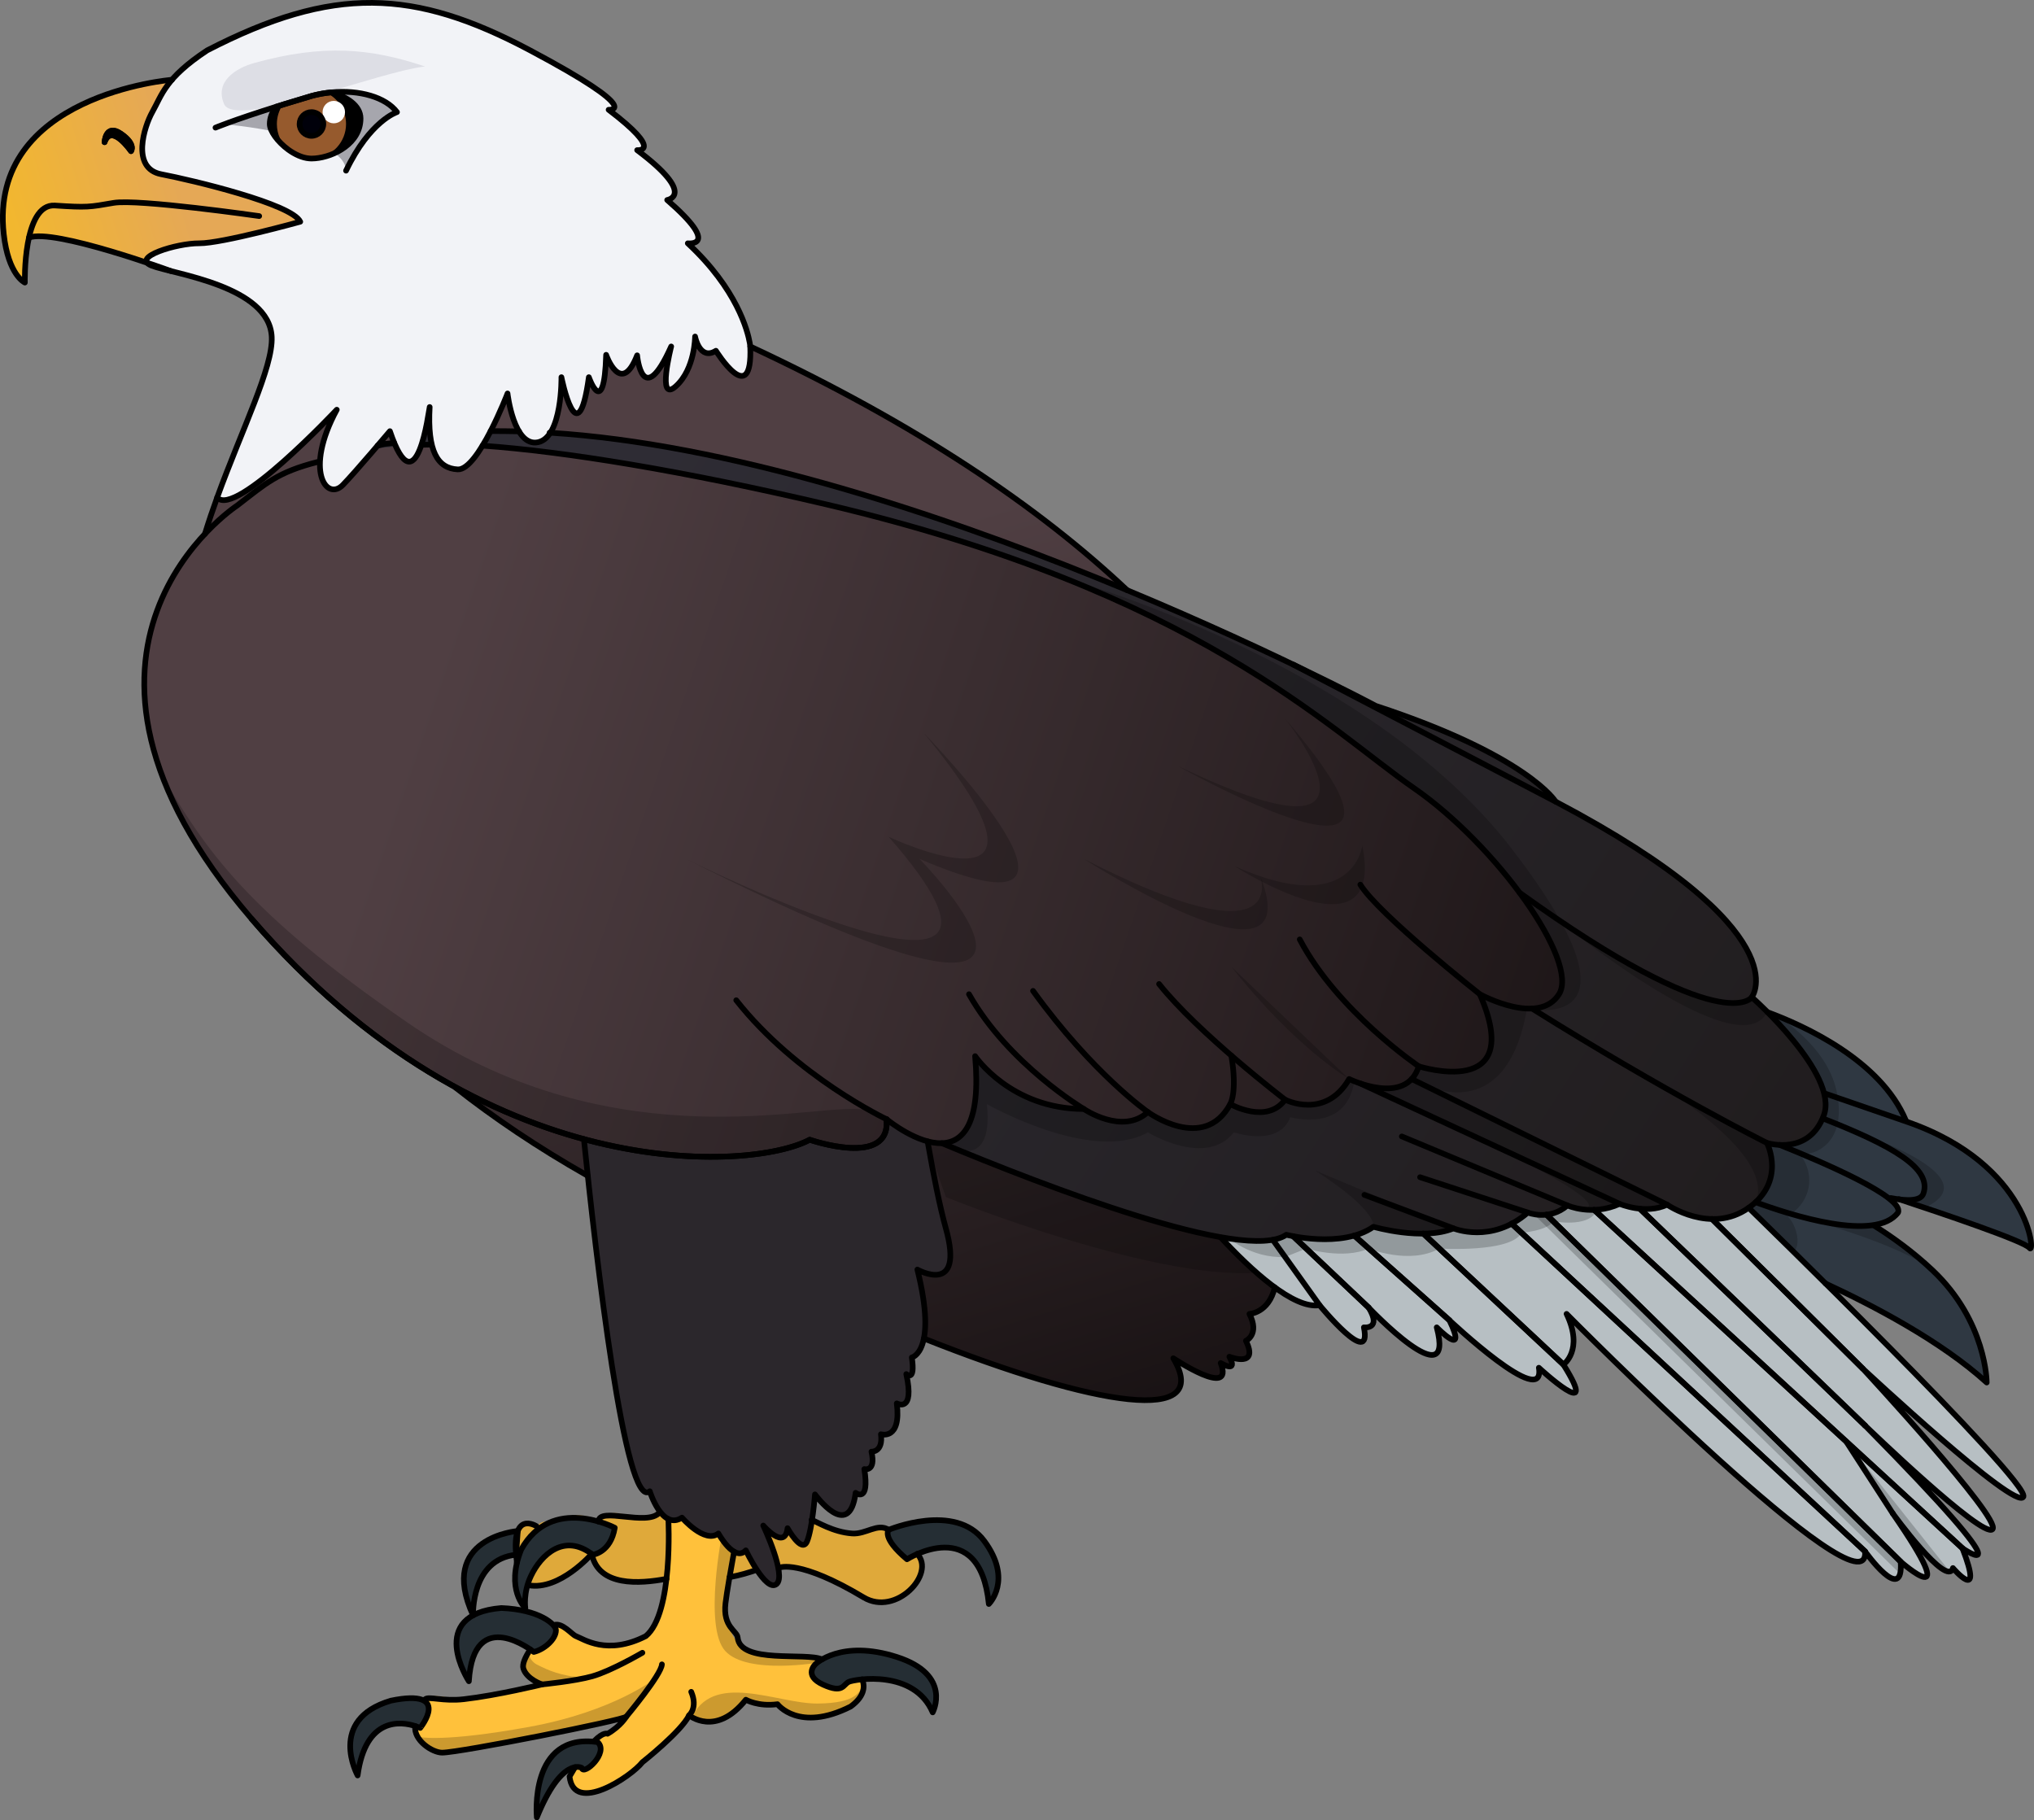 <?xml version="1.0" encoding="utf-8"?>
<!-- Generator: Adobe Illustrator 24.1.2, SVG Export Plug-In . SVG Version: 6.00 Build 0)  -->
<svg version="1.1" xmlns="http://www.w3.org/2000/svg" xmlns:xlink="http://www.w3.org/1999/xlink" x="0px" y="0px"
	 width="360.202px" height="322.352px" viewBox="0 0 360.202 322.352" enable-background="new 0 0 360.202 322.352"
	 xml:space="preserve">
<rect x="0" y="0" width="360.202" height="322.352" fill="#808080" stroke="none"/>
<g id="Layer_1">
</g>
<g id="Camada_3">
</g>
<g id="Camada_2">
	<g>
		<g>
			<g>
				<g>
					<path fill="#2F3842" d="M308.177,211.839c0,0,22.9,9.627,27.947,2.898c1.589-3.739-26.452-14.114-26.452-14.114
						L308.177,211.839z"/>
					<path fill="#2F3842" d="M309.579,178.096c0,0,24.302,6.823,28.695,22.526c4.393,15.703-34.116-13.366-34.116-13.366
						L309.579,178.096z"/>
					<path fill="#2F3842" d="M331.807,210.904c0,0,26.47,8.506,27.591,10.095c1.122,1.589,0.187-14.768-21.685-22.339
						c-21.872-7.571-23.18-7.945-23.18-7.945l-1.776,12.73L331.807,210.904z"/>
					<path opacity="0.2" d="M328.355,200.352c0,0,24.73,7.96,12.468,13.522l-6.862-3.198L328.355,200.352z"/>
					<path fill="#2F3842" d="M314.066,223.335c0,0,24.395,9.347,37.762,21.498c0,0,0-10.842-9.627-19.909
						c-9.627-9.067-20.809-13.273-20.809-13.273l-11.438-2.778l-4.206-0.4L314.066,223.335z"/>
					<path fill="#2F3842" d="M309.299,202.679c0,0,29.536,13.833,31.312,8.693s-7.758-9.627-23.367-15.422
						c-15.609-5.795-7.945,6.262-7.945,6.262V202.679z"/>
					<linearGradient id="SVGID_1_" gradientUnits="userSpaceOnUse" x1="109.564" y1="62.519" x2="177.997" y2="282.166">
						<stop  offset="0.198" style="stop-color:#503F43"/>
						<stop  offset="1" style="stop-color:#110C0D"/>
					</linearGradient>
					<path fill="url(#SVGID_1_)" d="M232.411,212.796c-3.13,9.34-6.58,14.84-6.58,14.84c-0.27,1.37-0.74,2.36-1.29,3.09
						c-0.74,0.99-1.6,1.48-2.26,1.73c-0.01,0-0.01,0-0.01,0c-0.59,0.22-1.01,0.23-1.01,0.23c1.87,3.64-0.62,4.76-0.62,4.76
						c2.32,4.77-2.64,2.93-2.93,2.82c1.6,2.96-1.33,1.24-1.54,1.12c2.5,6.43-8.39-0.85-8.39-0.85c6.74,11.35-11.91,8.93-40.63-2.11
						c-1.16-0.45-2.34-0.91-3.54-1.39c-16.85-6.69-36.79-16.15-56.97-27.38c-0.65-0.36-1.3-0.72-1.95-1.09
						c-57.62-32.39-70.87-75.71-71.5-95.27c-0.26-7.98,2.25-16.86,5.27-25.2l0.01,0.01c8.21-24.31,71.3-40.66,94.39-26.75
						C248.811,115.446,242.261,183.286,232.411,212.796z"/>
					<path opacity="0.2" d="M232.411,207.254c-3.13,9.34-6.58,14.84-6.58,14.84c-0.27,1.37-0.74,2.36-1.29,3.09
						c-18.22,2.58-57.03-13.19-57.03-13.19l-11.75-33.04l68.23,20.37C223.991,199.324,229.081,202.604,232.411,207.254z"/>
					<path opacity="0.2" d="M316.499,215.338c1.955-0.984,3.402-2.92,3.791-5.074c0.389-2.154-0.288-4.474-1.774-6.081
						c2.45,0.649,5.082-1,6.22-3.264s1.059-4.955,0.56-7.44c-1.362-6.779-7.434-11.983-13.455-15.384
						c-1.29-0.729-1.164-2.249-2.572-1.791c-1.746,0.569-9.685-2.25-10.276-0.511c-1.645,4.842-5.807,10.892-6.884,15.892
						c-1.045,4.854,8.085,13.484,8.708,18.411c0.623,4.926,2.678,9.81,6.409,13.086c1.218,1.069,2.72,1.991,4.339,1.905
						c2.291-0.121,1.769-1.828,2.961-2.717c0.898-0.67,1.192,0.079,2.216-0.182C319.502,221.486,318.145,216.741,316.499,215.338z"
						/>
					<path fill="#B7BFC3" d="M209.988,211.932c0,0,15.983,20.47,23.694,19.208c0,0,9.394,11.497,7.851,3.926
						c0,0,3.225,0.421,0.841-3.505c0,0,15.422,16.264,12.058,3.505c0,0,5.608,5.748,2.243-1.262c0,0,17.105,16.123,15.843,8.412
						c0,0,11.216,10.375,4.346-0.561c0,0,3.645-2.524,0.561-8.973c0,0,53.838,54.399,52.857,42.061c0,0,6.87,9.671,6.309,1.821
						c0,0,11.497,10.096-1.402-8.551c0,0,9.674,13.319,10.656,9.674c0,0,5.608,6.59,1.682-3.505c0,0,13.039,8.973-17.245-21.732
						c0,0,20.89,20.189,22.573,18.367c1.682-1.823-22.993-28.461-22.993-28.461s27.2,25.377,28.461,22.713
						c1.262-2.664-48.651-51.174-48.651-51.174l-31.406-18.367L209.988,211.932z"/>
					<path opacity="0.2" d="M217.141,218.927c0,0,4.32,3.968,10.44,3.679l3.739-1.499c0,0,6.589,2.03,11.055,0
						c0,0,7.299,2.953,12.517,0c0,0,12.683,0.792,14.55-2.789c0,0,4.524-0.324,5.632-2.033c0,0,6.11,1.16,7.569-1.714
						C282.642,214.571,219.661,181.877,217.141,218.927z"/>
					<path fill="#DFA93A" d="M122.449,278.476c0,0-15.707,5.4-17.567-3.51c0,0-13.569,12.39-13.381,1.35
						c-1.17-9.09,3.512-6.03,3.512-6.03c1.798-1.8,2.698-0.09,2.698-0.09s3.6-3.628,8.28-0.734c0,0,1.8-2.866,5.67-0.706
						c0,0,1.658-0.72,2.404,0.36c0,0,3.716-2.07,6.416-2.07c1.905,0,9.831-2.669,25.858,3.324c4.057,1.517,8.419,0.336,11.042,0.546
						c7.778,0.624,8.408,14.13-2.622,12.514c0,0-13.218-7.474-19.383-5.944C132.23,278.267,126.037,281.446,122.449,278.476z"/>
					<linearGradient id="SVGID_2_" gradientUnits="userSpaceOnUse" x1="94.278" y1="112.836" x2="305.958" y2="248.916">
						<stop  offset="0" style="stop-color:#2E2C34"/>
						<stop  offset="1" style="stop-color:#201C1D"/>
					</linearGradient>
					<path fill="url(#SVGID_2_)" d="M322.991,197.486c-2.59,7.12-9.73,5.02-10.08,4.92c0.02,0.04,0.19,0.38,0.38,0.94
						c0.67,2.01,1.57,6.87-3.62,10.55c-6.73,4.77-14.44-0.56-14.44-0.56c-3.78,1.82-8.41-0.14-8.41-0.14
						c-4.91,2.24-9.25,0.28-9.25,0.28c-3.23,2.8-7.01,1.26-7.01,1.26c-6.45,5.61-13.16,2.8-13.16,2.8
						c-5.45,2.25-14.18-0.28-14.18-0.28c-5.61,3.93-15.43,1.41-15.43,1.41c-1.43,1-3.89,1.3-7.05,1.07
						c-13.47-0.94-39.69-11.28-53.95-17.29c-0.94-0.4-1.83-0.77-2.66-1.13c-1.42-0.6-2.67-1.14-3.7-1.6
						c-1.97-0.86-3.19-1.41-3.41-1.5c-0.02-0.01-0.03-0.02-0.03-0.02c0.84,8.69-13.6,3.64-13.6,3.64
						c-5.25,2.85-20.63,5.12-39.98-0.1c-17.85-4.81-39.08-16.01-58.86-39.02c-41.22-47.95,0-73.19,0-73.19
						c2.8-2.41,5.89-4.44,9.24-6.14h0.01c57.51-29.12,189.84,41.62,189.84,41.62c26.92,8.83,31.85,16.96,31.85,16.96
						c43.63,23,34.74,34.63,34.74,34.63s6.45,5.69,10.29,11.68C322.621,191.546,323.931,194.906,322.991,197.486z"/>
					<path opacity="0.2" d="M166.791,202.446c0,0,9.339,6.07,7.975-6.92c0,0,18.615,10.59,28.515,5.01c0,0,10.284,6.3,15.222,0
						c0,0,8.018,2.7,9.988-2.7c0,0,9.908,2.949,11.339-6.355s-17.469-12.005-17.469-12.005l-57.42-5.22l-2.1,11.951L166.791,202.446
						z"/>
					<path fill="#FFC13B" d="M152.941,298.646c-3.18,7.14-11.79,6.207-15.25,3.16c0,0-4.25,0.1-5.61-0.8
						c-6.55,6.14-7.61,2.55-9.92,3.21c-0.88,0.25-1.82,1.45-3.53,3.61c-5.45,6.89-21.21,15.26-16.78,5.11
						c1.22-3.95,7.35-7.11,8.07-8.04c0.32-0.4-0.39-0.39-2.96,0.16c-5.48,1.18-15.81,3.51-18.72,3.77
						c-6.98,2.3-11.07,1.62-12.76,0.41c-0.31-0.22-0.57-0.47-0.79-0.74c-0.07-0.07-0.12-0.15-0.18-0.23
						c-0.04-0.06-0.08-0.12-0.12-0.18c-0.07-0.11-0.14-0.22-0.19-0.34c-0.04-0.06-0.07-0.11-0.09-0.17c-0.01,0-0.01,0-0.01,0
						c-1.04-2.27-0.01-5.3,1.2-6.66c1.77-1.45,6.26,0.47,6.26,0.47c4.99-1.12,10.55-2.62,14.44-3.09c-3.58-0.77-3.56-3.34-2.3-5.77
						c1.06-2.07,3.01-4.04,4.4-4.74c4.38,1.6,6.95,3.73,11.53,3.29c10.95,0.43,7.61-19.27,9.44-23.88c3.1-5.51,11.61-0.4,12.31,0.04
						c-0.23,1.63-0.68,3.94-1.14,6.3c-0.39,2.02-0.78,4.07-1.04,5.76c-2.34,12.87,3.57,14.07,10.11,14.16h0.13
						c2.52,0.03,5.12-0.09,7.37,0.23c2.71,0.39,4.91,1.41,5.87,4.09v0.01C152.781,298.056,152.871,298.346,152.941,298.646z"/>
					<path opacity="0.2" d="M109.921,304.896c0.32-0.4-0.39-0.39-2.96,0.16c-5.48,1.18-15.81,3.51-18.72,3.77
						c-6.98,2.3-11.07,1.62-12.76,0.41c-0.31-0.22-0.57-0.47-0.79-0.74c-0.07-0.07-0.12-0.15-0.18-0.23
						c-0.04-0.06-0.08-0.12-0.12-0.18c-0.07-0.11-0.14-0.22-0.19-0.34c-0.04-0.05-0.07-0.11-0.1-0.17c0,0,0,0,0.01,0
						c0.24,0.06,4.4,1,19.51-1.74c15.09-2.73,22.49-8.6,22.94-8.96L109.921,304.896z"/>
					<path opacity="0.2" d="M146.811,293.686l-1.67,0.71c0,0-12.78,2.26-16.7-2.01c-3.92-4.26-0.5-21.12-0.5-21.12l2.3,2.27
						c-0.39,2.02-0.78,4.07-1.04,5.76c-2.34,12.87,3.57,14.07,10.11,14.16c0.02,0.03,0.03,0.05,0.03,0.05
						c0.03-0.02,0.07-0.03,0.1-0.05C141.961,293.486,144.561,293.366,146.811,293.686z"/>
					<path fill="#2B272C" d="M162.461,224.826c3.64,14.59-0.98,15.57-0.98,15.57c0.08,0.52,0.12,0.96,0.14,1.33
						c0.17,2.81-1.12,1.61-1.12,1.61c1.54,7.01-1.69,5.19-1.69,5.19c0.84,6.59-2.8,5.47-2.8,5.47c0.42,3.22-1.68,3.08-1.68,3.08
						c0.84,3.65-1.27,3.09-1.27,3.09c0.99,6.16-1.54,4.2-1.54,4.2c-1.12,8.69-7.2,0.28-7.2,0.28s-0.46,6.08-1.4,8.32
						c-0.93,2.24-3.46-2.34-3.46-2.34c-0.45,3.93-4.14-0.27-4.29-0.44c0.2,0.43,4.15,8.9,2.33,10.35c-1.87,1.5-5.42-5.98-5.42-5.98
						c-2.06,2.15-4.86-2.99-4.86-2.99c-2.43,1.87-6.45-2.8-6.45-2.8c-3.55,2.33-5.7-4.68-5.7-4.68
						c-4.36,3.71-9.56-41.85-11.66-62.35c-0.61-5.89-0.96-9.71-0.96-9.71l57.76-16.55c0,0,1.48,11.31,3.4,22.84
						c0.17,1,0.34,2,0.52,3c1.07,6.22,2.26,12.22,3.38,16.22C170.871,229.596,162.461,224.826,162.461,224.826z"/>
					<path fill="#252E34" d="M144.419,294.699c0,0-2.243,2.01,1.355,3.645s3.492-0.047,4.574-0.514
						c1.081-0.467,11.55-2.243,14.821,5.421c0,0,3.552-6.636-6.356-9.814C148.906,290.259,144.419,294.699,144.419,294.699z"/>
					<path fill="#252E34" d="M103.012,313.066c0,0-3.552-2.056-7.945,8.786c0,0-1.467-15.105,10.777-13.329
						C107.901,310.392,103.302,314.57,103.012,313.066z"/>
					<path fill="#252E34" d="M74.411,306.009c0,0-9.324-4.579-11.076,8.412c0,0-5.468-9.884,5.889-13.249
						C80.159,298.929,74.411,306.009,74.411,306.009z"/>
					<path fill="#252E34" d="M94.53,292.549c0,0-10.655-8.482-11.497,5.188c0,0-7.711-11.847,5.748-12.969
						c6.75,0.264,9.675,2.916,9.674,3.926C98.454,290.33,96.344,292.128,94.53,292.549z"/>
					<path fill="none" d="M110.91,303.999c0,0,0.794-1.402,1.869-1.589c0,0-0.467-1.215,0.981-1.776c0,0-0.467-1.122,1.869-2.337
						c0,0,1.496-1.729,1.589-3.552"/>
					<path fill="none" d="M122.033,303.766c0,0,1.589-1.309,0.374-4.159"/>
					<path opacity="0.2" d="M249.989,191.086l-12.869-8.37l-48.988-80.48c0,0,53.848,14.6,79.588,48.08s2.693,28.289,2.693,28.289
						C266.447,201.494,249.989,191.086,249.989,191.086"/>
					<linearGradient id="SVGID_3_" gradientUnits="userSpaceOnUse" x1="11.866" y1="106.069" x2="322.906" y2="212.629">
						<stop  offset="0.198" style="stop-color:#503F43"/>
						<stop  offset="1" style="stop-color:#110C0D"/>
					</linearGradient>
					<path fill="url(#SVGID_3_)" d="M276.091,176.056c-3.53,5.64-13.61,0.24-14.03,0.01c8.26,18.89-10.81,12.77-10.81,12.77
						c-2.25,7.2-12.33,2.25-12.33,2.25c-4.23,7.29-11.34,3.66-11.34,3.66c-3.24,4.46-9.72,0.78-9.72,0.78
						c-4.68,8.67-14.58,1.41-14.58,1.41c-4.5,4.14-11.34-0.54-11.34-0.54c-12.96,0-19.26-9.36-19.26-9.36
						c1.07,11.92-2.11,15.28-5.89,15.41c-4.29,0.15-9.34-3.88-9.77-4.23c-0.02-0.01-0.03-0.02-0.03-0.02
						c0.03,0.33,0.04,0.64,0.03,0.93c-0.27,7.38-13.63,2.71-13.63,2.71c-0.77,0.41-1.75,0.82-2.93,1.19
						c-14.35,4.49-57.82,4-95.91-40.31c-7.98-9.28-12.96-17.71-15.82-25.27c-11.88-31.5,13.27-47.92,13.27-47.92
						c15.75-12.16,35.78-15.12,90.19-3.4c4.49,0.97,9.23,2.04,14.21,3.21c65.28,15.36,89.16,39.98,103.92,50.18
						C265.081,149.716,279.691,170.296,276.091,176.056z"/>
					<path fill="#252E34" d="M160.621,276.136c0,0,12.87-8.19,14.49,7.92c0,0,4.32-4.23-0.81-11.16
						c-5.13-6.93-16.92-1.98-16.92-1.98S156.031,272.266,160.621,276.136z"/>
					<path fill="#252E34" d="M104.971,275.332c0,0,3.18-0.366,3.9-4.776c0,0-11.16-5.898-16.57,3.857
						c-2.844,7.104,0.73,10.355,0.73,10.355s-0.414-2.699,0.99-5.662C95.816,275.317,99.954,271.396,104.971,275.332z"/>
					<path fill="#252E34" d="M91.694,271.128c0,0-14.288,1.112-7.915,14.94c0,0-0.414-9.92,7.614-10.736L91.694,271.128z"/>
					<line fill="none" x1="243.641" y1="125.006" x2="192.481" y2="106.396"/>
					<line fill="none" x1="275.491" y1="141.966" x2="230.172" y2="120.107"/>
					<line fill="none" x1="335.19" y1="268.014" x2="326.935" y2="255.263"/>
					<line fill="none" x1="242.375" y1="231.561" x2="229.015" y2="218.927"/>
					<line fill="none" x1="256.676" y1="233.804" x2="239.83" y2="218.811"/>
					<line fill="none" x1="276.865" y1="241.655" x2="252.063" y2="218.461"/>
					<path fill="none" d="M76.891,66.156c0,0.01,0,0.03-0.01,0.04"/>
					<linearGradient id="SVGID_4_" gradientUnits="userSpaceOnUse" x1="2.475" y1="40.709" x2="66.018" y2="21.647">
						<stop  offset="0" style="stop-color:#F2B72F"/>
						<stop  offset="0.458" style="stop-color:#E5A856"/>
					</linearGradient>
					<path fill="url(#SVGID_4_)" d="M5.131,42.083c4.19-2.138,25.135,5.919,25.135,5.919l36.575-7.486l-36.39-26.39
						c0,0-32.523,2.589-29.788,27.318c0.808,7.308,3.739,8.599,3.739,8.599S4.272,42.522,5.131,42.083z"/>
					<path fill="#F2F3F7" d="M126.781,62.116c-2.88,1.8-3.69-2.52-3.69-2.52s0,5.76-3.42,8.82c-3.42,3.06-0.81-7.06-0.81-7.06
						c-5.13,11.47-6.03,1.57-6.03,1.57c-2.88,7.38-5.49-0.09-5.49-0.09c-0.36,11.7-3.06,3.96-3.06,3.96c-1.98,14.4-4.86,0-4.86,0
						s0.18,10.62-4.14,11.52c-4.32,0.9-5.4-8.64-5.4-8.64s-5.22,13.63-8.82,13.45c-3.6-0.18-5.628-4.202-4.969-11.048
						c-0.158,0.533-2.531,17.518-7.043,4.277c0,0-6.015,7.137-8.328,9.521c-2.87,2.96-6.93-2.49-1.08-13.32
						c0,0-18.05,19.23-21.17,15.55l-0.01-0.01c4.4-12.11,9.91-23.07,9.66-28.43c-0.42-9.04-17.45-11.14-21.24-12.61
						c-3.78-1.48,4.42-4,8.41-3.97c4,0.03,17.88-3.82,17.88-3.82c-1.47-3.15-19.14-7.36-24.61-8.41c-5.46-1.05-2.97-8.55-1.61-10.97
						c1.75-3.12,2.31-6.06,9.74-10.97c22.3-11.5,36.6-10.94,57.19,0c20.58,10.94,13.9,10.52,13.9,10.52
						c9.95,7.57,5.05,7.15,5.05,7.15c10.65,7.99,5.32,8.83,5.32,8.83c9.68,8.41,3.65,7.67,3.65,7.67
						c8.75,8.13,10.61,15.55,10.98,17.67c0.02,0.2,0.072,0.398,0.08,0.6C133.312,72.646,126.781,62.116,126.781,62.116z"/>
					<path fill="#A6A6AD" d="M39.257,21.956c0,0,21.744,1.7,22.024,8.27c0,0,3.12-8.357,9.02-10.373
						C70.301,19.853,64.953,10.955,39.257,21.956z"/>
					<path d="M63.851,20.976c0,4.67-5.31,7.1-8.69,7.1c-3.39,0-7.39-4.02-7.39-6.12c0-1.12,0.44-2.16,1.14-3.06h0.01
						c0.38-0.12,0.76-0.24,1.16-0.36c0-0.01,0-0.01,0.01-0.01c1.52-0.47,3.2-0.98,5.07-1.53c0.88-0.24,1.78-0.42,2.66-0.54
						c0.29-0.04,0.58-0.08,0.87-0.1h0.01C61.361,17.106,63.851,18.666,63.851,20.976z"/>
					<path fill="#965A2D" d="M61.281,21.956c0,3.16-2.4,5.76-5.47,6.09c-0.22,0.02-0.44,0.03-0.65,0.03c-0.13,0-0.26-0.01-0.39-0.02
						c-1.42-0.08-2.71-0.65-3.7-1.54c-0.01-0.01-0.02-0.02-0.04-0.03c-1.23-1.12-2-2.74-2-4.53c0-1.27,0.39-2.44,1.05-3.42
						c0-0.01,0-0.01,0.01-0.01c1.52-0.47,3.2-0.98,5.07-1.53c0.88-0.24,1.78-0.42,2.66-0.54
						C59.871,17.436,61.281,19.526,61.281,21.956z"/>
					<circle fill="#00000A" cx="55.156" cy="21.956" r="2.103"/>
					<circle fill="#FFFFFF" cx="59.112" cy="19.853" r="1.986"/>
				</g>
				<path opacity="0.2" d="M157.021,199.126c-0.27,7.38-13.63,2.71-13.63,2.71c-10.09,5.47-57.62,8.83-98.84-39.12
					c-7.98-9.28-12.96-17.71-15.82-25.27c7.56,12.707,14.594,23.818,43.51,43.695c34.628,23.803,68.94,14.955,79.17,15.245
					c1.7,0.04,3.59,0.14,4.79,1.35C156.611,198.146,156.881,198.616,157.021,199.126z"/>
				<path opacity="0.2" d="M152.941,298.646c-3.18,7.14-11.61,5.81-15.25,3.16c0,0-4.76-0.29-5.61-0.8
					c-6.55,6.14-7.45,2.92-9.76,3.58c3.66-8.87,15.32-2.84,22.46-2.9c7.04-0.06,7.87-2.22,7.9-3.9
					C152.781,298.056,152.871,298.346,152.941,298.646z"/>
				<path opacity="0.2" d="M103.651,297.126c-1.43,0.24-6.57,1.25-7.65,1.17c-3.58-0.77-3.56-3.34-2.3-5.77
					c-0.17,1.07,0.8,1.96,1.31,2.22C97.081,295.796,99.251,296.826,103.651,297.126z"/>
				<path fill="none" d="M313.291,203.346l-25.82-14.97c-0.03-0.01-0.06-0.03-0.08-0.04"/>
				<path opacity="0.2" d="M282.302,185.331c0,0,33.179,16.881,28.602,27.569c-3.755,8.769,0,0,0,0s6.678-6.408,0.648-11.185
					s0,0,0,0L282.302,185.331"/>
				<path opacity="0.2" d="M243.221,217.256c0,0,0.98-2.66-10.3-9.96l24.48,10.24C257.401,217.536,250.28,219.876,243.221,217.256z"
					/>
				<path opacity="0.2" d="M252.063,197.058c0,0,34.618,15.683,28.618,16.99c0,0,4.72,0.228,6.14-0.852L252.063,197.058z"/>
				<path fill="#DDDEE5" d="M45.004,11.161c-3.168,0.88-7.041,3.248-5.326,7.252c1.934,4.514,27.449-5.77,35.588-6.64
					C65.663,8.546,57.259,7.756,45.004,11.161z"/>
				<path opacity="0.2" d="M208.414,135.556c0,0,51.026,28.8,19.166-8.28C227.581,127.276,250.268,155.716,208.414,135.556z"/>
				<path opacity="0.2" d="M191.941,152.105c0,0,40.082,25.789,31.291,3.18C223.232,155.285,228.481,170.815,191.941,152.105z"/>
				<path opacity="0.2" d="M218.642,153.389c0,0,26.838,17.35,22.606-3.643C241.248,149.745,239.717,162.792,218.642,153.389z"/>
				<path opacity="0.2" d="M121.493,152.105c0,0,69.788,34.777,35.888-3.906c0,0,34.835,16.34,6.227-18.372
					c0,0,38.113,38.947-0.767,22.278C162.841,152.105,203.281,193.447,121.493,152.105z"/>
				<path opacity="0.2" d="M319.921,215.876c0,0,16.599,4.457,22.279,9.049l-10.196-7.799
					C332.004,217.125,323.641,217.475,319.921,215.876z"/>
				<polygon opacity="0.2" points="329.101,257.953 340.042,274.583 345.361,278.416 				"/>
				<polygon opacity="0.2" points="271.309,214.736 336.19,278.416 336.592,276.564 273.875,215.111 				"/>
				<path opacity="0.2" d="M278.641,165.076c0,0,29.54,23.781,34.27,14.171l-2.68-2.65
					C310.231,176.596,308.835,183.796,278.641,165.076z"/>
				<path opacity="0.2" d="M244.285,193.447l5.704-2.361l45.241,22.25c0,0-3.35,2.26-8.41-0.14L244.285,193.447z"/>
			</g>
			<path opacity="0.2" d="M238.921,191.086c0,0-9.5-5.49-20.86-19.89"/>
		</g>
		<g>
			<path fill="none" stroke="#000000" stroke-linecap="round" stroke-linejoin="round" stroke-miterlimit="10" d="M18.516,25.181
				c0,0,0.187-3.365,2.898-1.496s1.788,3.084,1.788,3.084S19.731,21.722,18.516,25.181z"/>
			<path fill="none" stroke="#000000" stroke-linecap="round" stroke-linejoin="round" stroke-miterlimit="10" d="M323.298,227.306
				c8.316,3.85,20.442,10.175,28.529,17.528c0,0,0-10.842-9.627-19.909c-3.44-3.239-7.078-5.858-10.333-7.886"/>
			<path fill="none" stroke="#000000" stroke-linecap="round" stroke-linejoin="round" stroke-miterlimit="10" d="M216.212,219.17
				c5.338,5.753,12.873,12.722,17.47,11.97c0,0,9.394,11.497,7.851,3.926c0,0,3.225,0.421,0.841-3.505
				c0,0,15.422,16.264,12.058,3.505c0,0,5.608,5.748,2.243-1.262c0,0,17.105,16.123,15.843,8.412c0,0,11.216,10.375,4.346-0.561
				c0,0,3.645-2.524,0.561-8.973c0,0,53.838,54.399,52.857,42.061c0,0,6.87,9.671,6.309,1.821c0,0,11.497,10.096-1.402-8.551
				c0,0,9.674,13.319,10.656,9.674c0,0,5.608,6.59,1.682-3.505c0,0,13.039,8.973-17.245-21.732c0,0,20.89,20.189,22.573,18.367
				c1.682-1.823-22.993-28.461-22.993-28.461s27.2,25.377,28.461,22.713c1.262-2.664-48.651-51.174-48.651-51.174"/>
			<path fill="none" stroke="#000000" stroke-linecap="round" stroke-linejoin="round" stroke-miterlimit="10" d="M334.841,212.157
				c3.085,0.601,5.32,0.518,5.77-0.786c1.554-4.498-5.551-8.495-17.809-13.307"/>
			<path fill="none" stroke="#000000" stroke-linecap="round" stroke-linejoin="round" stroke-miterlimit="10" d="M310.904,212.899
				c6.225,2.3,21.249,7.132,25.221,1.837c1.136-2.672-12.865-8.735-20.945-11.976"/>
			<path fill="none" stroke="#000000" stroke-linecap="round" stroke-linejoin="round" stroke-miterlimit="10" d="M336.28,212.363
				c7.598,2.503,22.289,7.461,23.118,8.636c1.122,1.589,0.187-14.768-21.685-22.339c-6.408-2.218-11.05-3.818-14.412-4.973"/>
			<path fill="none" stroke="#000000" stroke-linecap="round" stroke-linejoin="round" stroke-miterlimit="10" d="M313.014,179.247
				c6.433,2.377,20.049,8.517,24.498,19.182"/>
			<path fill="none" stroke="#000000" stroke-linecap="round" stroke-linejoin="round" stroke-miterlimit="10" d="M133.878,278.053
				c-1.165,0.407-2.883,0.938-4.684,1.255"/>
			<path fill="none" stroke="#000000" stroke-linecap="round" stroke-linejoin="round" stroke-miterlimit="10" d="M162.419,275.171
				c3.37,3.509-3.738,11.157-9.477,7.715c-11.34-6.8-14.876-5.277-14.876-5.277"/>
			<path fill="none" stroke="#000000" stroke-linecap="round" stroke-linejoin="round" stroke-miterlimit="10" d="M143.713,269.163
				c0.997,0.332,3.759,2.151,7.183,2.403c2.468,0.182,4.505-1.91,6.485-0.65"/>
			<path fill="none" stroke="#000000" stroke-linecap="round" stroke-linejoin="round" stroke-miterlimit="10" d="M105.991,269.462
				c0-2.722,8.61,0.908,10.773-1.579"/>
			<path fill="none" stroke="#000000" stroke-linecap="round" stroke-linejoin="round" stroke-miterlimit="10" d="M91.517,276.78
				c-0.008-0.149-0.013-0.304-0.016-0.464c-1.17-9.09,3.512-6.03,3.512-6.03"/>
			<path fill="none" stroke="#000000" stroke-linecap="round" stroke-linejoin="round" stroke-miterlimit="10" d="M118.032,279.599
				c-4.795,0.901-12.026,1.421-13.243-4.406c0,0-5.668,6.523-11.167,5.547"/>
			<path fill="none" stroke="#000000" stroke-linecap="round" stroke-linejoin="round" stroke-miterlimit="10" d="M225.754,227.987
				c-1.077,4.566-4.494,4.699-4.494,4.699c1.87,3.64-0.62,4.76-0.62,4.76c2.32,4.77-2.64,2.93-2.93,2.82
				c1.6,2.96-1.33,1.24-1.54,1.12c2.5,6.43-8.39-0.85-8.39-0.85c7.01,11.811-13.459,8.712-44.173-3.5"/>
			<path fill="none" stroke="#000000" stroke-linecap="round" stroke-linejoin="round" stroke-miterlimit="10" d="M132.861,61.356
				c29.544,13.782,51.135,28.457,66.745,43.163"/>
			<path fill="none" stroke="#000000" stroke-linecap="round" stroke-linejoin="round" stroke-miterlimit="10" d="M36.291,94.547
				c0.665-2.17,1.401-4.328,2.17-6.451"/>
			<path fill="none" stroke="#000000" stroke-linecap="round" stroke-linejoin="round" stroke-miterlimit="10" d="M104.051,208.205
				c-8.814-4.996-16.581-10.247-23.416-15.627"/>
			<path fill="none" stroke="#000000" stroke-linecap="round" stroke-linejoin="round" stroke-miterlimit="10" d="M156.991,198.196
				c0.84,8.69-13.6,3.64-13.6,3.64c-10.09,5.47-57.62,8.83-98.84-39.12"/>
			<path fill="none" stroke="#000000" stroke-linecap="round" stroke-linejoin="round" stroke-miterlimit="10" d="M97.329,76.628
				c63.126,3.909,146.312,48.378,146.312,48.378c26.92,8.83,31.85,16.96,31.85,16.96c43.63,23,34.74,34.63,34.74,34.63
				s15.43,13.6,12.76,20.89c-2.59,7.12-9.73,5.02-10.08,4.92c0.1,0.2,3.38,6.8-3.24,11.49c-6.73,4.77-14.44-0.56-14.44-0.56
				c-3.78,1.82-8.41-0.14-8.41-0.14c-4.91,2.24-9.25,0.28-9.25,0.28c-3.23,2.8-7.01,1.26-7.01,1.26c-6.45,5.61-13.16,2.8-13.16,2.8
				c-5.45,2.25-14.18-0.28-14.18-0.28c-5.61,3.93-15.43,1.41-15.43,1.41c-7.33,5.094-42.929-8.668-61-16.22"/>
			<path fill="none" stroke="#000000" stroke-linecap="round" stroke-linejoin="round" stroke-miterlimit="10" d="M86.886,76.34
				c1.192-0.004,3.827,0.024,5.037,0.053"/>
			<path fill="none" stroke="#000000" stroke-linecap="round" stroke-linejoin="round" stroke-miterlimit="10" d="M103.404,201.731
				c2.104,20.505,7.308,66.061,11.666,62.357c0,0,2.15,7.01,5.702,4.673c0,0,4.019,4.673,6.449,2.804c0,0,2.804,5.141,4.86,2.991
				c0,0,3.552,7.478,5.421,5.982s-2.337-10.375-2.337-10.375s3.832,4.487,4.3,0.467c0,0,2.524,4.58,3.458,2.337
				s1.402-8.319,1.402-8.319s6.076,8.412,7.197-0.28c0,0,2.524,1.963,1.542-4.206c0,0,2.103,0.561,1.262-3.084
				c0,0,2.103,0.14,1.682-3.084c0,0,3.645,1.122,2.804-5.468c0,0,3.225,1.823,1.682-5.188c0,0,1.657,1.542,0.981-2.944
				c0,0,4.627-0.981,0.981-15.563c0,0,8.412,4.767,5.047-7.291c-1.071-3.837-2.198-9.491-3.238-15.418"/>
			<path fill="none" stroke="#000000" stroke-linecap="round" stroke-linejoin="round" stroke-miterlimit="10" d="M101.839,312.952
				c-0.311,0.508-0.636,1.059-0.977,1.656c0.748,6.777,10.889,0.039,12.899-2.532c0,0,6.917-5.46,8.272-8.311
				c0,0,4.72,3.926,10.048-2.757c0,0,2.15,1.262,5.608,0.794c0,0,3.785,5.047,12.945,0.421c2.265-1.645,2.66-3.352,2.048-4.823"/>
			<path fill="none" stroke="#000000" stroke-linecap="round" stroke-linejoin="round" stroke-miterlimit="10" d="M73.528,305.669
				c-0.318,2.522,3.042,4.711,4.767,4.711c3.131,0,32.241-5.773,32.615-6.38c0,0-0.981,1.682-3.318,3.038
				c0,0-0.686-0.433-2.394,1.325"/>
			<path fill="none" stroke="#000000" stroke-linecap="round" stroke-linejoin="round" stroke-miterlimit="10" d="M93.911,292.102
				c-0.884,1.322-1.47,2.626-1.227,3.392c0.608,1.916,3.318,2.804,3.318,2.804s-7.926,1.937-13.861,2.617
				c-3.688,0.423-6.162-0.555-6.843,0"/>
			<path fill="none" stroke="#000000" stroke-linecap="round" stroke-linejoin="round" stroke-miterlimit="10" d="M118.359,269.005
				c0,0,0.917,16.674-3.99,20.74c-6.848,3.491-10.965,0.542-12.385,0c-0.71-0.271-2.43-2.477-3.879-1.963"/>
			<path fill="none" stroke="#000000" stroke-linecap="round" stroke-linejoin="round" stroke-miterlimit="10" d="M145.58,293.87
				c-2.778-1.316-14.54,0.875-14.948-3.891c-0.101-1.175-2.664-1.823-2.15-6.076c0.238-1.971,0.888-5.691,1.517-9.113"/>
			<path fill="none" stroke="#000000" stroke-linecap="round" stroke-linejoin="round" stroke-miterlimit="10" d="M144.419,294.699
				c0,0-2.243,2.01,1.355,3.645s3.492-0.047,4.574-0.514c1.081-0.467,11.55-2.243,14.821,5.421c0,0,3.552-6.636-6.356-9.814
				C148.906,290.259,144.419,294.699,144.419,294.699z"/>
			<path fill="none" stroke="#000000" stroke-linecap="round" stroke-linejoin="round" stroke-miterlimit="10" d="M103.012,313.066
				c0,0-3.552-2.056-7.945,8.786c0,0-1.467-15.105,10.777-13.329C107.901,310.392,103.302,314.57,103.012,313.066z"/>
			<path fill="none" stroke="#000000" stroke-linecap="round" stroke-linejoin="round" stroke-miterlimit="10" d="M73.529,305.669
				c-2.366-0.762-8.773-1.789-10.195,8.752c0,0-5.468-9.884,5.889-13.249c10.936-2.243,5.188,4.837,5.188,4.837
				S74.079,305.846,73.529,305.669"/>
			<path fill="none" stroke="#000000" stroke-linecap="round" stroke-linejoin="round" stroke-miterlimit="10" d="M94.53,292.549
				c0,0-10.655-8.482-11.497,5.188c0,0-7.711-11.847,5.748-12.969c6.75,0.264,9.675,2.916,9.674,3.926
				C98.454,290.33,96.344,292.128,94.53,292.549z"/>
			<path fill="none" stroke="#000000" stroke-linecap="round" stroke-linejoin="round" stroke-miterlimit="10" d="M96.002,298.298
				c0,0,5.759-0.561,8.88-1.439c3.355-0.944,8.88-4.169,8.88-4.169"/>
			<path fill="none" stroke="#000000" stroke-linecap="round" stroke-linejoin="round" stroke-miterlimit="10" d="M110.91,303.999
				c0,0,6.216-7.431,6.309-9.253"/>
			<path fill="none" stroke="#000000" stroke-linecap="round" stroke-linejoin="round" stroke-miterlimit="10" d="M122.033,303.766
				c0,0,1.589-1.309,0.374-4.159"/>
			<path fill="none" stroke="#000000" stroke-linecap="round" stroke-linejoin="round" stroke-miterlimit="10" d="M74.9,78.768
				c0.463-0.012,0.954-0.021,1.507-0.028"/>
			<path fill="none" stroke="#000000" stroke-linecap="round" stroke-linejoin="round" stroke-miterlimit="10" d="M66.866,78.924
				c2.015-0.495,0.755-0.21,2.933-0.495"/>
			<path fill="none" stroke="#000000" stroke-linecap="round" stroke-linejoin="round" stroke-miterlimit="10" d="M85.449,78.924
				c14.547,1.026,35.632,4.457,60.952,10.415c65.28,15.36,89.16,39.978,103.92,50.178c14.76,10.2,29.37,30.78,25.77,36.54
				c-3.53,5.64-13.61,0.24-14.03,0.01c8.26,18.89-10.81,12.77-10.81,12.77c-2.25,7.2-12.33,2.25-12.33,2.25
				c-4.23,7.29-11.34,3.66-11.34,3.66c-3.24,4.46-9.72,0.78-9.72,0.78c-4.68,8.67-14.58,1.41-14.58,1.41
				c-4.5,4.14-11.34-0.54-11.34-0.54c-12.96,0-19.26-9.36-19.26-9.36c1.07,11.92-2.11,15.28-5.89,15.41
				c-4.29,0.15-9.34-3.88-9.77-4.23c-0.02-0.01-0.03-0.02-0.03-0.02c0.84,8.69-13.6,3.64-13.6,3.64
				c-10.09,5.47-57.62,8.83-98.84-39.12c-41.22-47.95-2.55-73.192-2.55-73.192c5.145-3.974,7.136-5.898,14.244-7.716"/>
			<path fill="none" stroke="#000000" stroke-linecap="round" stroke-linejoin="round" stroke-miterlimit="10" d="M160.621,276.136
				c0,0,12.87-8.19,14.49,7.92c0,0,4.32-4.23-0.81-11.16c-5.13-6.93-16.92-1.98-16.92-1.98S156.031,272.266,160.621,276.136z"/>
			<path fill="none" stroke="#000000" stroke-linecap="round" stroke-linejoin="round" stroke-miterlimit="10" d="M104.971,275.332
				c0,0,3.18-0.366,3.9-4.776c0,0-11.16-5.898-16.57,3.857c-2.844,7.104,0.73,10.355,0.73,10.355s-0.414-2.699,0.99-5.662
				C95.816,275.317,99.954,271.396,104.971,275.332z"/>
			<path fill="none" stroke="#000000" stroke-linecap="round" stroke-linejoin="round" stroke-miterlimit="10" d="M91.694,271.128
				c0,0-14.288,1.112-7.915,14.94c0,0-0.414-9.92,7.614-10.736L91.694,271.128z"/>
			
				<line fill="none" stroke="#000000" stroke-linecap="round" stroke-linejoin="round" stroke-miterlimit="10" x1="275.491" y1="141.966" x2="229.015" y2="117.689"/>
			
				<line fill="none" stroke="#000000" stroke-linecap="round" stroke-linejoin="round" stroke-miterlimit="10" x1="267.704" y1="216.706" x2="330.283" y2="274.743"/>
			
				<line fill="none" stroke="#000000" stroke-linecap="round" stroke-linejoin="round" stroke-miterlimit="10" x1="336.592" y1="276.564" x2="273.87" y2="215.111"/>
			
				<line fill="none" stroke="#000000" stroke-linecap="round" stroke-linejoin="round" stroke-miterlimit="10" x1="347.528" y1="274.183" x2="282.302" y2="214.258"/>
			
				<line fill="none" stroke="#000000" stroke-linecap="round" stroke-linejoin="round" stroke-miterlimit="10" x1="335.19" y1="268.014" x2="326.935" y2="255.263"/>
			
				<line fill="none" stroke="#000000" stroke-linecap="round" stroke-linejoin="round" stroke-miterlimit="10" x1="330.283" y1="252.451" x2="290.4" y2="214.049"/>
			
				<line fill="none" stroke="#000000" stroke-linecap="round" stroke-linejoin="round" stroke-miterlimit="10" x1="329.862" y1="242.356" x2="303.185" y2="215.876"/>
			
				<line fill="none" stroke="#000000" stroke-linecap="round" stroke-linejoin="round" stroke-miterlimit="10" x1="242.375" y1="231.561" x2="229.015" y2="218.927"/>
			
				<line fill="none" stroke="#000000" stroke-linecap="round" stroke-linejoin="round" stroke-miterlimit="10" x1="233.682" y1="231.14" x2="225.413" y2="219.574"/>
			
				<line fill="none" stroke="#000000" stroke-linecap="round" stroke-linejoin="round" stroke-miterlimit="10" x1="256.676" y1="233.804" x2="239.83" y2="218.811"/>
			
				<line fill="none" stroke="#000000" stroke-linecap="round" stroke-linejoin="round" stroke-miterlimit="10" x1="276.865" y1="241.655" x2="252.063" y2="218.461"/>
			
				<line fill="none" stroke="#000000" stroke-linecap="round" stroke-linejoin="round" stroke-miterlimit="10" x1="267.704" y1="216.706" x2="330.283" y2="274.743"/>
			
				<line fill="none" stroke="#000000" stroke-linecap="round" stroke-linejoin="round" stroke-miterlimit="10" x1="336.592" y1="276.564" x2="273.87" y2="215.111"/>
			
				<line fill="none" stroke="#000000" stroke-linecap="round" stroke-linejoin="round" stroke-miterlimit="10" x1="347.528" y1="274.183" x2="282.302" y2="214.258"/>
			
				<line fill="none" stroke="#000000" stroke-linecap="round" stroke-linejoin="round" stroke-miterlimit="10" x1="330.283" y1="252.451" x2="290.4" y2="214.049"/>
			
				<line fill="none" stroke="#000000" stroke-linecap="round" stroke-linejoin="round" stroke-miterlimit="10" x1="329.862" y1="242.356" x2="303.185" y2="215.876"/>
			
				<line fill="none" stroke="#000000" stroke-linecap="round" stroke-linejoin="round" stroke-miterlimit="10" x1="242.375" y1="231.561" x2="229.015" y2="218.927"/>
			
				<line fill="none" stroke="#000000" stroke-linecap="round" stroke-linejoin="round" stroke-miterlimit="10" x1="256.676" y1="233.804" x2="239.83" y2="218.811"/>
			
				<line fill="none" stroke="#000000" stroke-linecap="round" stroke-linejoin="round" stroke-miterlimit="10" x1="276.865" y1="241.655" x2="252.063" y2="218.461"/>
			<path fill="none" stroke="#000000" stroke-linecap="round" stroke-linejoin="round" stroke-miterlimit="10" d="M45.902,38.266
				c0,0-21.498-3.084-25.798-2.337c-4.3,0.748-4.673,0.841-10.375,0.467c-5.702-0.374-5.328,13.647-5.328,13.647
				s-2.93-1.292-3.739-8.599c-2.735-24.729,29.788-27.318,29.788-27.318"/>
			<path fill="none" stroke="#000000" stroke-linecap="round" stroke-linejoin="round" stroke-miterlimit="10" d="M30.266,48.002
				c0,0-20.742-7.601-25.135-5.919"/>
			<path fill="none" stroke="#000000" stroke-linecap="round" stroke-linejoin="round" stroke-miterlimit="10" d="M18.516,25.181
				c0,0,0.187-3.365,2.898-1.496s1.788,3.084,1.788,3.084S19.731,21.722,18.516,25.181z"/>
			<path fill="none" stroke="#000000" stroke-linecap="round" stroke-linejoin="round" stroke-miterlimit="10" d="M63.851,20.976
				c0,4.38-4.67,6.79-8.04,7.07c-0.22,0.02-0.44,0.03-0.65,0.03c-0.13,0-0.26-0.01-0.39-0.02c-1.25-0.1-2.55-0.71-3.7-1.54
				c-0.01-0.01-0.02-0.02-0.04-0.03c-1.85-1.36-3.26-3.28-3.26-4.53c0-1.12,0.44-2.16,1.15-3.06c0.38-0.12,0.76-0.24,1.16-0.36
				c0-0.01,0-0.01,0.01-0.01c1.52-0.47,3.2-0.98,5.07-1.53c0.88-0.24,1.78-0.42,2.66-0.54c0.29-0.04,0.58-0.08,0.87-0.1
				C61.351,17.106,63.851,18.656,63.851,20.976z"/>
			
				<circle fill="none" stroke="#000000" stroke-linecap="round" stroke-linejoin="round" stroke-miterlimit="10" cx="55.156" cy="21.956" r="2.103"/>
			<path fill="none" stroke="#000000" stroke-linecap="round" stroke-linejoin="round" stroke-miterlimit="10" d="M61.281,30.226
				c4.25-8.88,9.02-10.37,9.02-10.37c-2-2.65-6.65-3.98-11.6-3.5h-0.01c-0.29,0.02-0.58,0.06-0.87,0.1
				c-0.88,0.12-1.78,0.3-2.66,0.54c-1.87,0.55-3.55,1.06-5.07,1.53c-0.01,0-0.01,0-0.01,0.01c-0.4,0.12-0.78,0.24-1.16,0.36h-0.01
				c-7.85,2.47-10.75,3.71-10.75,3.71"/>
			<path fill="none" stroke="#000000" stroke-linecap="round" stroke-linejoin="round" stroke-miterlimit="10" d="M262.061,176.066
				c0,0-17.92-14.143-21.16-19.407"/>
			<path fill="none" stroke="#000000" stroke-linecap="round" stroke-linejoin="round" stroke-miterlimit="10" d="M251.251,188.836
				c0,0-14.348-9.667-21.079-22.473"/>
			<path fill="none" stroke="#000000" stroke-linecap="round" stroke-linejoin="round" stroke-miterlimit="10" d="M227.581,194.746
				c0,0-15.48-11.85-22.32-20.49"/>
			<path fill="none" stroke="#000000" stroke-linecap="round" stroke-linejoin="round" stroke-miterlimit="10" d="M217.861,195.526
				c0,0,1.3-2.012,0.2-8.581"/>
			<path fill="none" stroke="#000000" stroke-linecap="round" stroke-linejoin="round" stroke-miterlimit="10" d="M203.281,196.936
				c0,0-9.72-6.734-20.34-21.457"/>
			<path fill="none" stroke="#000000" stroke-linecap="round" stroke-linejoin="round" stroke-miterlimit="10" d="M191.941,196.396
				c0,0-13.32-7.9-20.34-20.33"/>
			<path fill="none" stroke="#000000" stroke-linecap="round" stroke-linejoin="round" stroke-miterlimit="10" d="M157.021,198.216
				c0,0-16.02-7.58-26.64-21.08"/>
			<path fill="none" stroke="#000000" stroke-linecap="round" stroke-linejoin="round" stroke-miterlimit="10" d="M310.231,176.596
				c0,0-4.813,7.637-41.122-18.501"/>
			<path fill="none" stroke="#000000" stroke-linecap="round" stroke-linejoin="round" stroke-miterlimit="10" d="M312.911,202.406
				c0,0-17.704-8.843-41.602-23.801"/>
			
				<line fill="none" stroke="#000000" stroke-linecap="round" stroke-linejoin="round" stroke-miterlimit="10" x1="295.231" y1="213.336" x2="249.989" y2="191.086"/>
			
				<line fill="none" stroke="#000000" stroke-linecap="round" stroke-linejoin="round" stroke-miterlimit="10" x1="286.821" y1="213.196" x2="240.901" y2="191.876"/>
			
				<line fill="none" stroke="#000000" stroke-linecap="round" stroke-linejoin="round" stroke-miterlimit="10" x1="277.571" y1="213.476" x2="248.253" y2="201.256"/>
			
				<line fill="none" stroke="#000000" stroke-linecap="round" stroke-linejoin="round" stroke-miterlimit="10" x1="270.561" y1="214.736" x2="251.481" y2="208.474"/>
			
				<line fill="none" stroke="#000000" stroke-linecap="round" stroke-linejoin="round" stroke-miterlimit="10" x1="257.401" y1="217.536" x2="241.621" y2="211.605"/>
			<path fill="none" stroke="#000000" stroke-linecap="round" stroke-linejoin="round" stroke-miterlimit="10" d="M126.781,62.116
				c-2.88,1.8-3.69-2.52-3.69-2.52s0,5.76-3.42,8.82c-3.42,3.06-0.81-7.06-0.81-7.06c-5.13,11.47-6.03,1.57-6.03,1.57
				c-2.88,7.38-5.49-0.09-5.49-0.09c-0.36,11.7-3.06,3.96-3.06,3.96c-1.98,14.4-4.86,0-4.86,0s0.18,10.62-4.14,11.52
				c-4.32,0.9-5.4-8.64-5.4-8.64s-5.22,13.63-8.82,13.45c-3.6-0.18-5.407-3.25-4.969-11.048c-0.158,0.533-2.291,18.358-7.043,4.277
				c0,0-6.015,7.137-8.328,9.521c-2.87,2.96-6.93-2.49-1.08-13.32c0,0-18.05,19.23-21.17,15.55l-0.01-0.01
				c4.4-12.11,9.91-23.07,9.66-28.43c-0.42-9.04-17.45-11.14-21.24-12.61c-3.78-1.48,4.42-4,8.41-3.97c4,0.03,17.88-3.82,17.88-3.82
				c-1.47-3.15-19.14-7.36-24.61-8.41c-5.46-1.05-2.97-8.55-1.61-10.97c1.75-3.12,2.31-6.06,9.74-10.97
				c22.3-11.5,36.6-10.94,57.19,0c20.58,10.94,13.9,10.52,13.9,10.52c9.95,7.57,5.05,7.15,5.05,7.15c10.65,7.99,5.32,8.83,5.32,8.83
				c9.68,8.41,3.65,7.67,3.65,7.67c8.75,8.13,10.61,15.55,10.98,17.67c0.02,0.2,0.072,0.398,0.08,0.6
				C133.312,72.646,126.781,62.116,126.781,62.116z"/>
			<line fill="none" x1="233.682" y1="231.14" x2="225.413" y2="219.574"/>
			<line fill="none" x1="267.704" y1="216.706" x2="330.283" y2="274.743"/>
			<line fill="none" x1="336.592" y1="276.564" x2="273.87" y2="215.111"/>
			<line opacity="0.2" fill="none" x1="282.302" y1="214.258" x2="347.528" y2="274.183"/>
			<line fill="none" x1="330.283" y1="252.451" x2="290.4" y2="214.049"/>
			<line fill="none" x1="329.862" y1="242.356" x2="303.185" y2="215.876"/>
			<line fill="none" x1="242.375" y1="231.561" x2="229.015" y2="218.927"/>
			<line fill="none" x1="256.676" y1="233.804" x2="239.83" y2="218.811"/>
			<line fill="none" x1="276.865" y1="241.655" x2="252.063" y2="218.461"/>
		</g>
	</g>
</g>
</svg>
